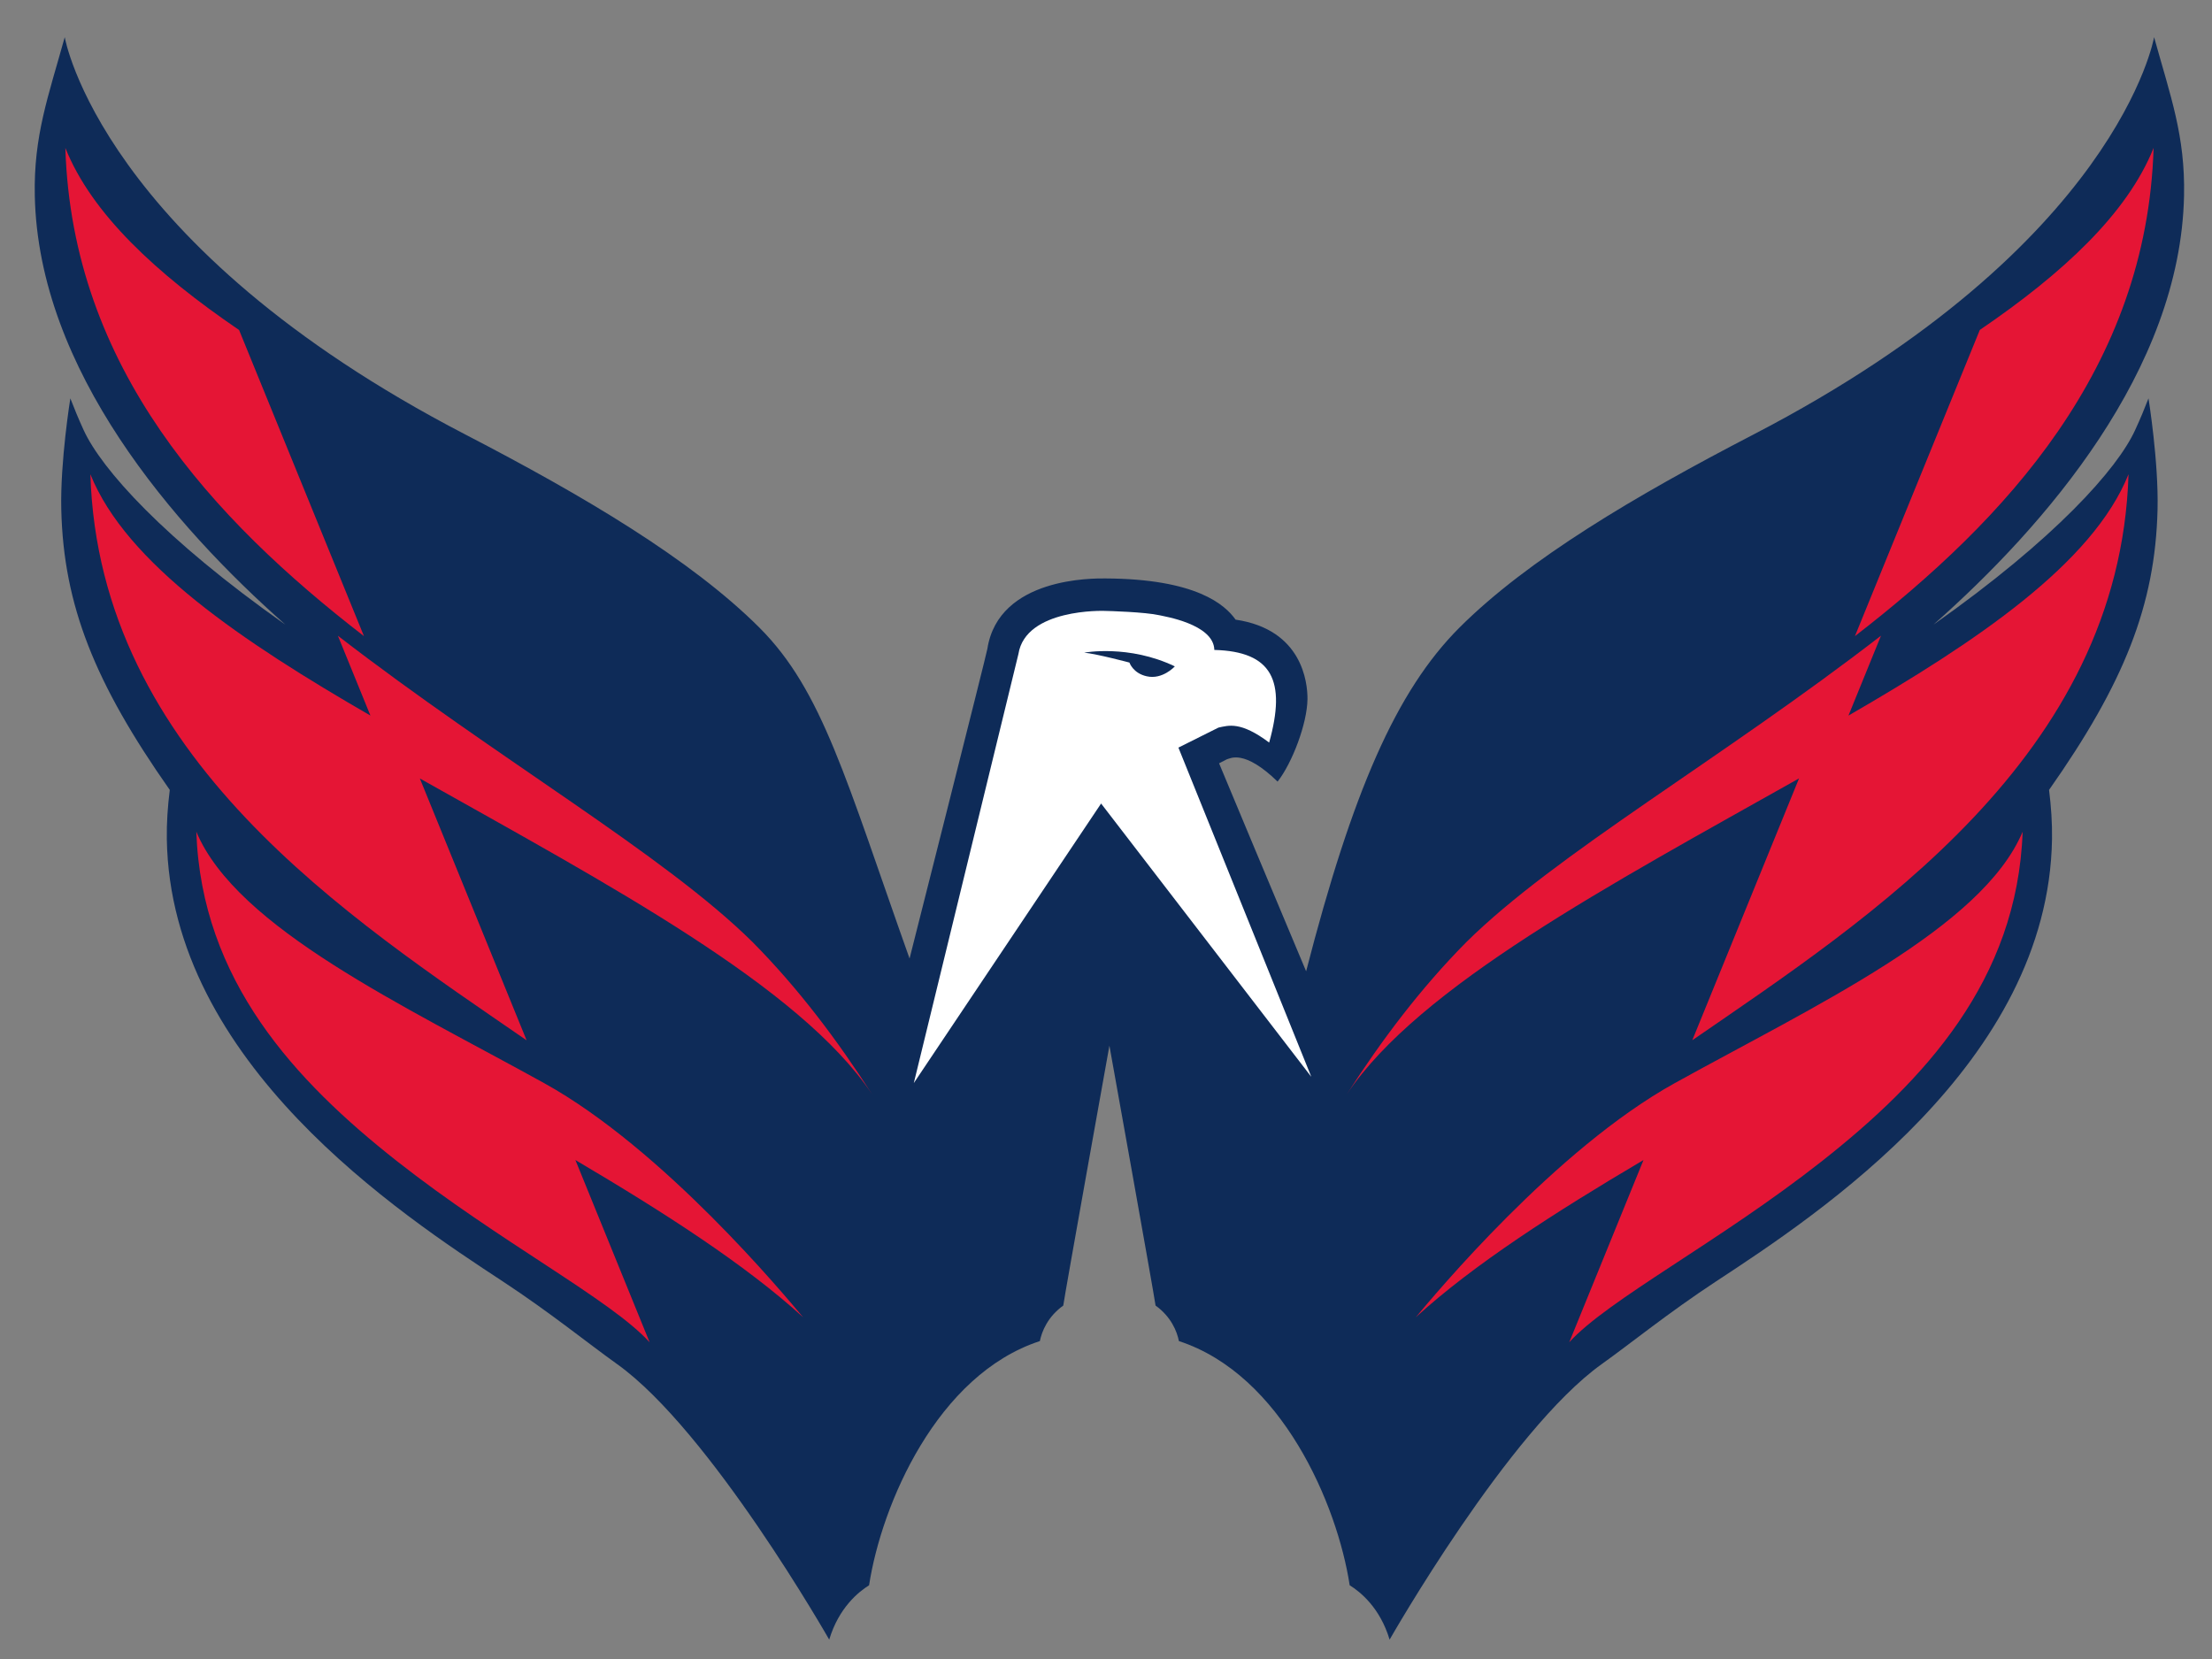 <?xml version="1.0" encoding="UTF-8" standalone="no"?>
<!-- Created with Inkscape (http://www.inkscape.org/) -->
<svg
   xmlns:dc="http://purl.org/dc/elements/1.1/"
   xmlns:cc="http://creativecommons.org/ns#"
   xmlns:rdf="http://www.w3.org/1999/02/22-rdf-syntax-ns#"
   xmlns:svg="http://www.w3.org/2000/svg"
   xmlns="http://www.w3.org/2000/svg"
   xmlns:sodipodi="http://sodipodi.sourceforge.net/DTD/sodipodi-0.dtd"
   xmlns:inkscape="http://www.inkscape.org/namespaces/inkscape"
   viewBox="0 0 640.0 480.0"
   id="svg3037"
   sodipodi:version="0.32"
   inkscape:version="0.46"
   sodipodi:docname="Washington Caps Alternate.svg"
   inkscape:output_extension="org.inkscape.output.svg.inkscape">
  <rect x="0" y="0" width="640.0" height="480.0" fill="#808080" stroke="none"/>
  <defs
     id="defs3039">
    <clipPath
       clipPathUnits="userSpaceOnUse"
       id="clipPath2624">
      <path
         d="M 319.629,492.75 C 319.629,492.75 312.429,492.75 312.429,485.55 L 312.429,485.55 L 312.429,454.95 C 312.429,454.95 312.429,447.75 319.629,447.75 L 319.629,447.75 L 341.229,447.75 C 341.229,447.75 348.429,447.75 348.429,454.95 L 348.429,454.95 L 348.429,485.55 C 348.429,485.55 348.429,492.75 341.229,492.75 L 341.229,492.75 L 319.629,492.75 z"
         id="path2626" />
    </clipPath>
    <inkscape:perspective
       sodipodi:type="inkscape:persp3d"
       inkscape:vp_x="0 : 240 : 1"
       inkscape:vp_y="0 : 1000 : 0"
       inkscape:vp_z="640 : 240 : 1"
       inkscape:persp3d-origin="320 : 160 : 1"
       id="perspective3045" />
  </defs>
  <sodipodi:namedview
     id="base"
     pagecolor="#ffffff"
     bordercolor="#666666"
     borderopacity="1.0"
     inkscape:pageopacity="0.0"
     inkscape:pageshadow="2"
     inkscape:zoom="0.77472527"
     inkscape:cx="320"
     inkscape:cy="240"
     inkscape:current-layer="layer1"
     inkscape:document-units="px"
     showgrid="false"
     inkscape:window-width="1530"
     inkscape:window-height="1000"
     inkscape:window-x="-8"
     inkscape:window-y="-8" />
  <g
     id="layer1"
     inkscape:label="Layer 1"
     inkscape:groupmode="layer">
    <g
       id="g2620"
       transform="matrix(17.825,0,0,-17.818,-5568.891,8623.408)">
      <g
         id="g2622"
         clip-path="url(#clipPath2624)">
        <g
           id="g2628"
           transform="translate(330.428,466.992)">
          <path
             d="M 0,0 C 0,0 0.727,-4.049 0.749,-4.22 C 1.001,-4.401 1.097,-4.639 1.128,-4.797 C 2.797,-5.342 3.699,-7.448 3.9,-8.762 C 4.071,-8.868 4.393,-9.126 4.548,-9.645 C 4.548,-9.645 6.479,-6.25 7.992,-5.17 C 8.463,-4.834 9.074,-4.336 9.842,-3.831 C 11.506,-2.739 15.245,-0.281 15.3,3.357 C 15.304,3.615 15.286,3.882 15.252,4.153 C 16.469,5.885 16.975,7.151 17.013,8.704 C 17.032,9.487 16.866,10.511 16.866,10.511 C 16.8,10.34 16.735,10.182 16.649,9.996 C 16.361,9.365 15.35,8.229 13.376,6.837 C 15.189,8.44 17.385,10.97 17.443,13.802 C 17.463,14.776 17.224,15.413 16.957,16.376 C 16.957,16.376 16.38,12.999 10.454,9.924 C 8.537,8.93 6.793,7.899 5.68,6.787 C 4.655,5.761 3.944,4.121 3.193,1.208 C 2.724,2.321 1.911,4.271 1.78,4.585 C 1.835,4.613 1.876,4.633 1.906,4.65 C 1.961,4.663 2.187,4.816 2.73,4.288 C 2.966,4.589 3.21,5.227 3.215,5.628 C 3.217,5.897 3.131,6.758 2.048,6.918 C 1.878,7.157 1.415,7.581 -0.073,7.587 C -0.25,7.587 -1.799,7.612 -1.981,6.444 C -1.994,6.355 -3.244,1.415 -3.244,1.415 C -4.279,4.328 -4.655,5.761 -5.68,6.787 C -6.793,7.899 -8.537,8.93 -10.454,9.924 C -16.381,12.999 -16.957,16.376 -16.957,16.376 C -17.224,15.413 -17.463,14.776 -17.443,13.802 C -17.385,10.97 -15.189,8.44 -13.376,6.837 C -15.35,8.229 -16.361,9.365 -16.65,9.996 C -16.735,10.182 -16.8,10.34 -16.866,10.511 C -16.866,10.511 -17.032,9.487 -17.013,8.704 C -16.976,7.151 -16.469,5.886 -15.252,4.153 C -15.286,3.882 -15.304,3.615 -15.3,3.357 C -15.245,-0.281 -11.506,-2.739 -9.842,-3.831 C -9.074,-4.336 -8.463,-4.834 -7.992,-5.17 C -6.479,-6.25 -4.548,-9.645 -4.548,-9.645 C -4.393,-9.126 -4.071,-8.868 -3.901,-8.762 C -3.699,-7.448 -2.797,-5.342 -1.129,-4.797 C -1.097,-4.639 -1.001,-4.401 -0.749,-4.22 C -0.727,-4.049 0,0 0,0"
             style="fill:#0e2b58;fill-opacity:1;fill-rule:nonzero;stroke:none"
             id="path2630" />
        </g>
        <g
           id="g2632"
           transform="translate(327.253,466.385)">
          <path
             d="M 0,0 L 3.04,4.539 L 6.452,0.101 L 4.295,5.447 L 4.945,5.772 C 5.109,5.807 5.304,5.877 5.768,5.529 C 6.048,6.534 5.817,7.008 4.878,7.033 C 4.869,7.457 4.046,7.58 3.989,7.596 C 3.753,7.649 3.166,7.666 3.088,7.667 C 3.088,7.667 1.816,7.71 1.698,6.967 L 0,0 z"
             style="fill:#ffffff;fill-opacity:1;fill-rule:nonzero;stroke:none"
             id="path2634" />
        </g>
        <g
           id="g2636"
           transform="translate(330.753,473.213)">
          <path
             d="M 0,0 C 0,0 0.057,-0.174 0.281,-0.223 C 0.537,-0.282 0.737,-0.062 0.737,-0.062 C -0.011,0.297 -0.734,0.161 -0.734,0.161 C -0.526,0.14 0,0 0,0"
             style="fill:#0e2b58;fill-opacity:1;fill-rule:nonzero;stroke:none"
             id="path2638" />
        </g>
        <g
           id="g2640"
           transform="translate(321.252,466.384)">
          <path
             d="M 0,0 C -2.258,1.251 -4.989,2.515 -5.645,4.082 C -5.562,1.664 -4.036,0.032 -2.391,-1.265 C -0.723,-2.579 1.085,-3.515 1.713,-4.209 L 0.508,-1.249 C 1.949,-2.1 3.263,-2.944 4.204,-3.802 C 3.901,-3.442 1.94,-1.074 0,0 M -3.347,7.264 L -2.819,5.968 C -4.885,7.163 -6.78,8.43 -7.365,9.887 C -7.223,5.293 -3.158,2.677 -0.284,0.695 L -2.017,4.947 C 1.055,3.218 4.149,1.573 5.323,-0.18 C 4.762,0.693 4.131,1.535 3.384,2.29 C 1.94,3.719 -0.752,5.259 -3.347,7.264 M -2.924,7.258 L -4.951,12.229 C -6.298,13.147 -7.345,14.119 -7.771,15.186 C -7.661,11.609 -5.371,9.15 -2.924,7.258"
             style="fill:#e51535;fill-opacity:1;fill-rule:nonzero;stroke:none"
             id="path2642" />
        </g>
        <g
           id="g2644"
           transform="translate(335.401,462.582)">
          <path
             d="M 0,0 C 0.941,0.859 2.255,1.702 3.696,2.553 L 2.491,-0.406 C 3.119,0.287 4.927,1.223 6.595,2.537 C 8.24,3.834 9.766,5.466 9.85,7.884 C 9.193,6.318 6.462,5.053 4.204,3.802 C 2.264,2.728 0.303,0.36 0,0 M 0.821,6.092 C 0.074,5.337 -0.558,4.496 -1.119,3.622 C 0.055,5.376 3.149,7.02 6.221,8.75 L 4.488,4.498 C 7.362,6.479 11.427,9.096 11.569,13.689 C 10.985,12.233 9.089,10.965 7.023,9.77 L 7.551,11.067 C 4.957,9.061 2.264,7.521 0.821,6.092 M 11.976,18.988 C 11.549,17.921 10.502,16.95 9.155,16.032 L 7.128,11.06 C 9.575,12.952 11.866,15.412 11.976,18.988"
             style="fill:#e51535;fill-opacity:1;fill-rule:nonzero;stroke:none"
             id="path2646" />
        </g>
      </g>
    </g>
  </g>
</svg>
